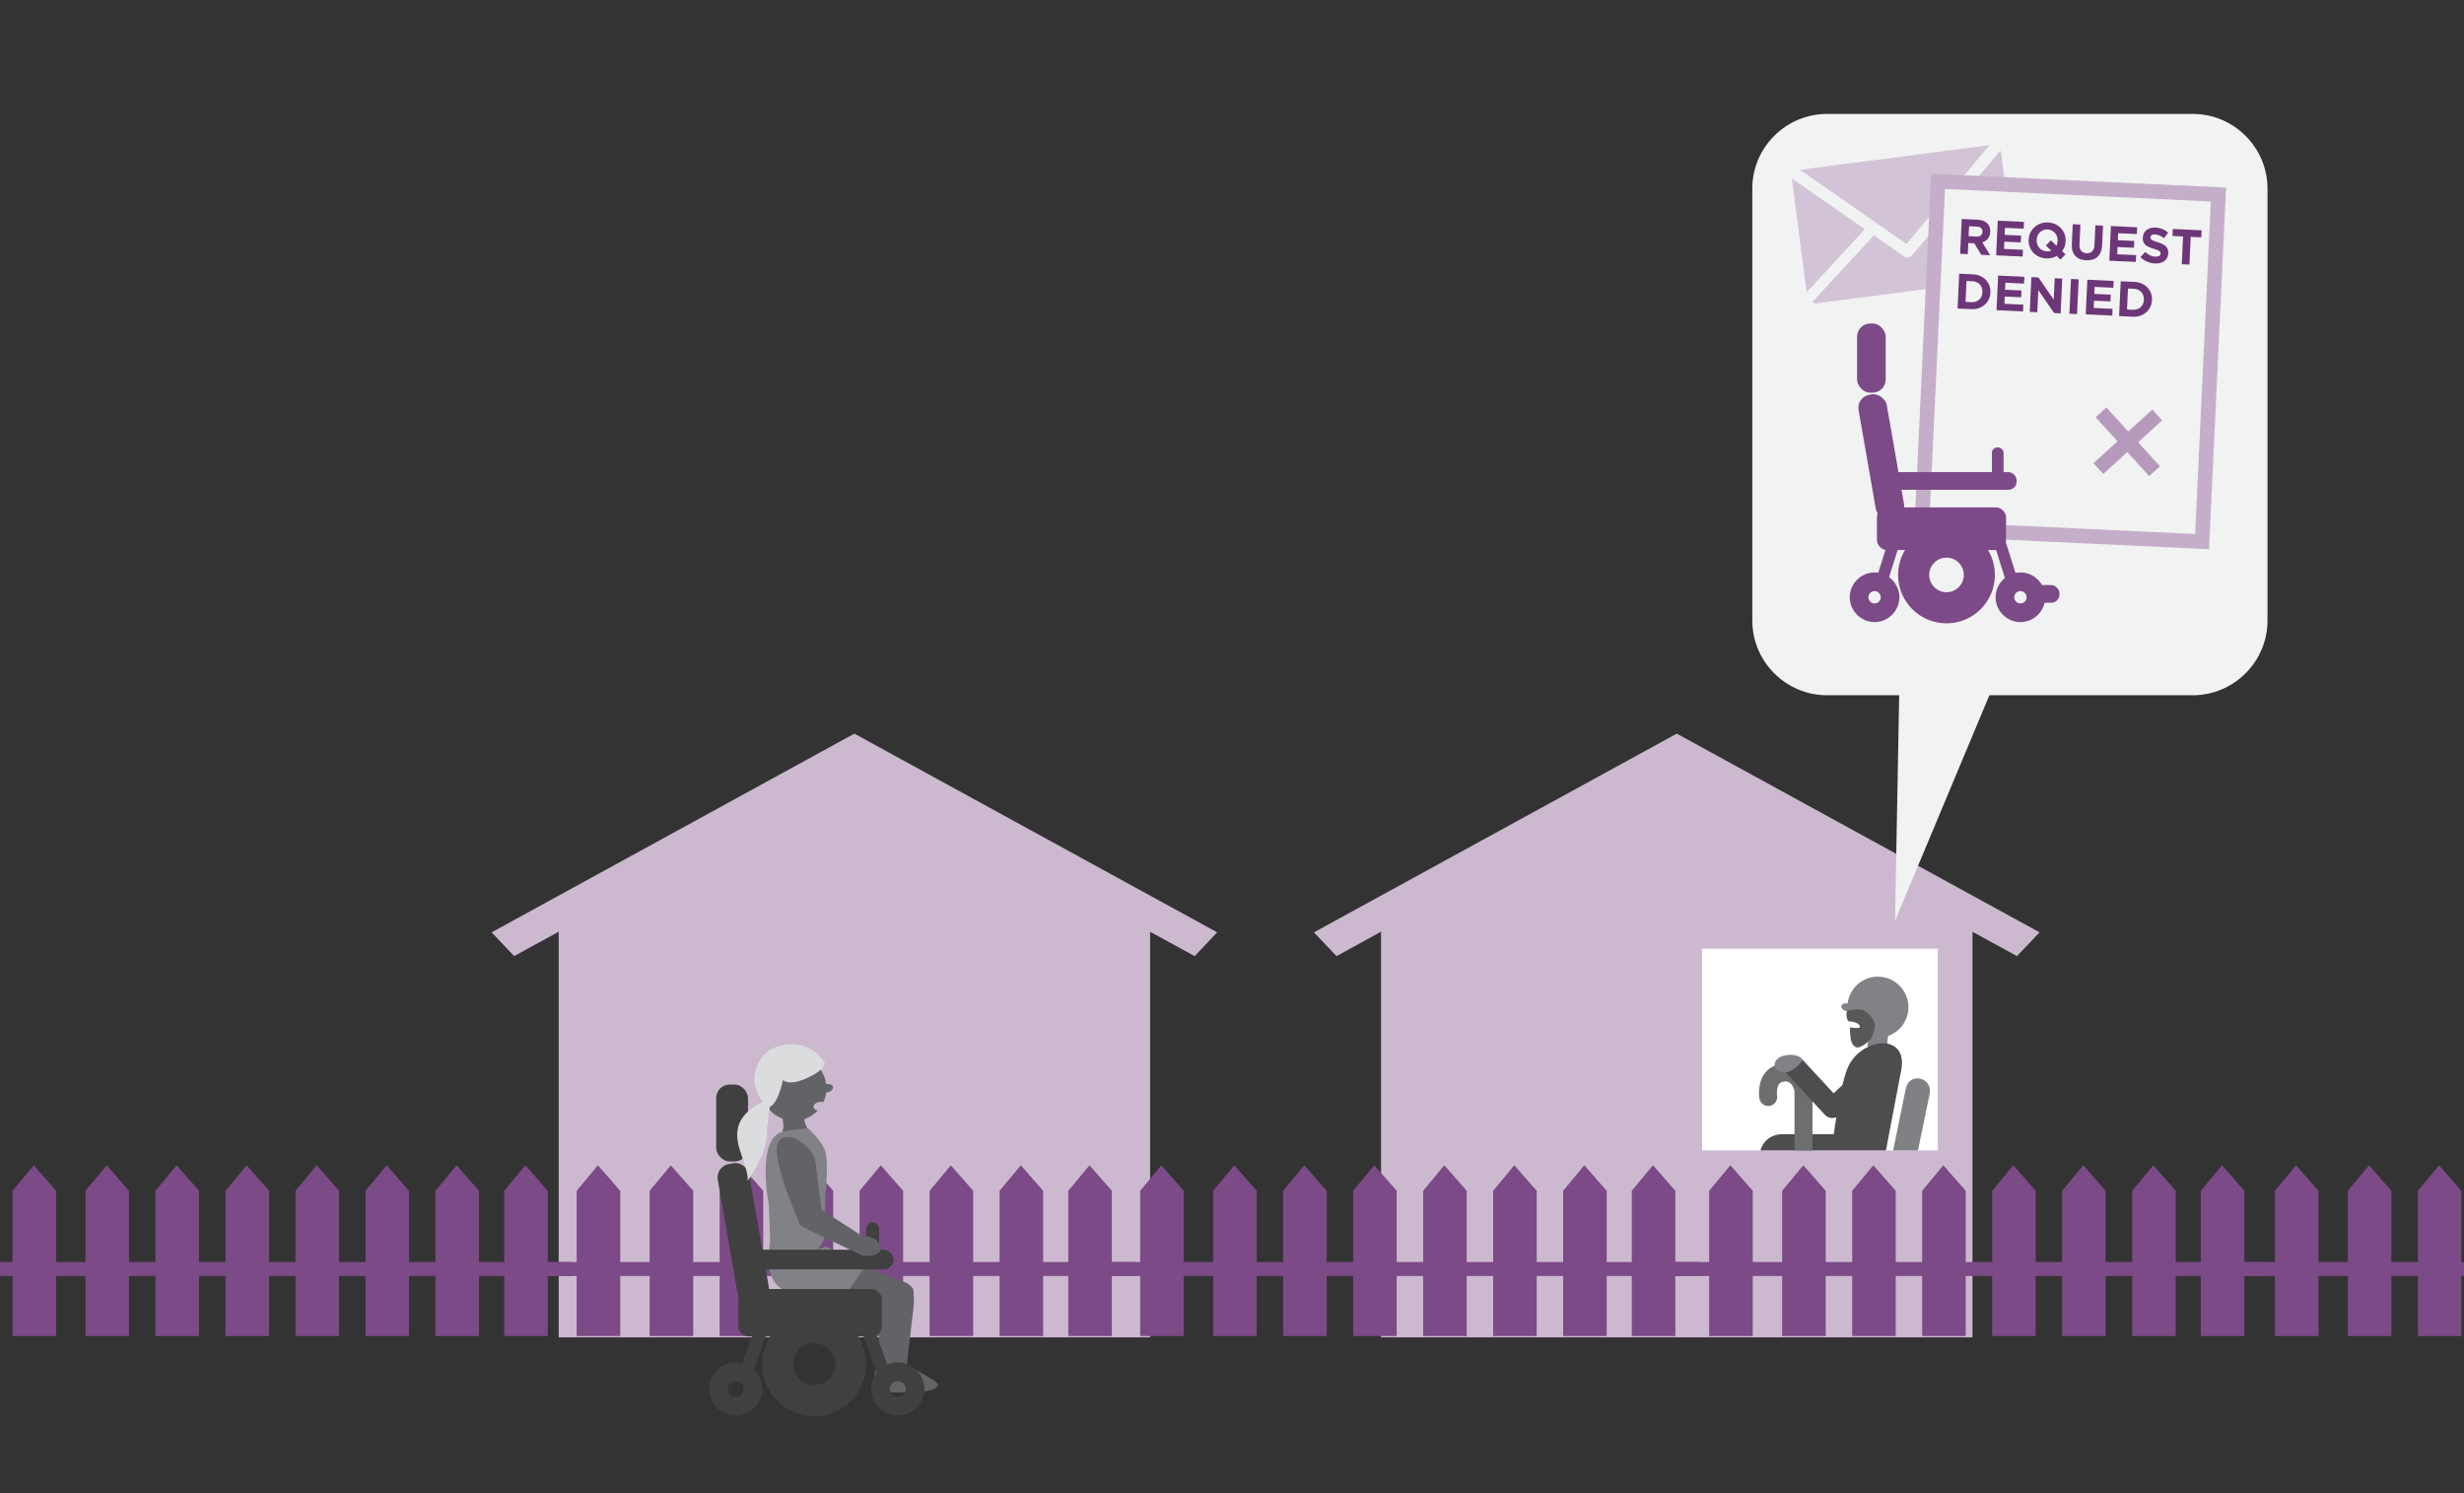 <?xml version="1.0" encoding="UTF-8"?>
<svg id="art" xmlns="http://www.w3.org/2000/svg" xmlns:xlink="http://www.w3.org/1999/xlink" viewBox="0 0 396 240.05">
  <rect x="0" y="0" width="396" height="240.05" fill="#333333" stroke="none"/>
  <defs>
    <style>
      .cls-1 {
        fill: #6d3678;
      }

      .cls-2, .cls-3, .cls-4, .cls-5, .cls-6 {
        fill: none;
      }

      .cls-7 {
        fill: #6d6e70;
      }

      .cls-8 {
        fill: #4d4d4f;
      }

      .cls-9 {
        fill: #808184;
      }

      .cls-10 {
        fill: #626366;
      }

      .cls-3, .cls-4 {
        stroke: #404041;
      }

      .cls-3, .cls-4, .cls-5, .cls-6 {
        stroke-miterlimit: 10;
      }

      .cls-3, .cls-6 {
        stroke-width: 3px;
      }

      .cls-11, .cls-12 {
        fill: #f1f2f2;
      }

      .cls-4, .cls-5 {
        stroke-width: 5px;
      }

      .cls-13 {
        fill: #ccb9d0;
      }

      .cls-14, .cls-15 {
        fill: #fff;
      }

      .cls-16 {
        fill: #404041;
      }

      .cls-5, .cls-6 {
        stroke: #7c4a86;
      }

      .cls-17 {
        fill: #808285;
      }

      .cls-15 {
        stroke: #b69abc;
      }

      .cls-15, .cls-12 {
        stroke-width: 2.34px;
      }

      .cls-18 {
        fill: #d3c3d7;
      }

      .cls-19 {
        fill: #5a5758;
      }

      .cls-20 {
        fill: #7c4a86;
      }

      .cls-12 {
        stroke: #c5aec9;
      }

      .cls-21 {
        clip-path: url(#clippath);
      }

      .cls-22 {
        fill: #dbdcdd;
      }
    </style>
    <clipPath id="clippath">
      <rect class="cls-2" x="273.55" y="152.48" width="37.88" height="32.44"/>
    </clipPath>
  </defs>
  <polygon class="cls-13" points="269.48 117.92 211.17 149.86 214.8 153.68 221.95 149.76 221.95 214.96 317.01 214.96 317.01 149.77 324.16 153.68 327.79 149.86 269.48 117.92"/>
  <polygon class="cls-13" points="137.31 117.92 79.01 149.86 82.63 153.68 89.79 149.76 89.79 214.96 184.84 214.96 184.84 149.77 192 153.68 195.62 149.86 137.31 117.92"/>
  <g>
    <polygon class="cls-20" points="20.74 214.75 13.74 214.75 13.74 191.4 17.15 187.3 20.74 191.4 20.74 214.75"/>
    <polygon class="cls-20" points="31.99 214.75 24.99 214.75 24.99 191.4 28.4 187.3 31.99 191.4 31.99 214.75"/>
    <polygon class="cls-20" points="43.24 214.75 36.24 214.75 36.24 191.4 39.65 187.3 43.24 191.4 43.24 214.75"/>
    <polygon class="cls-20" points="54.49 214.75 47.49 214.75 47.49 191.4 50.9 187.3 54.49 191.4 54.49 214.75"/>
    <polygon class="cls-20" points="65.74 214.75 58.74 214.75 58.74 191.4 62.15 187.3 65.74 191.4 65.74 214.75"/>
    <polygon class="cls-20" points="76.99 214.75 69.99 214.75 69.99 191.4 73.4 187.3 76.99 191.4 76.99 214.75"/>
    <polygon class="cls-20" points="88.03 214.75 81.03 214.75 81.03 191.4 84.44 187.3 88.03 191.4 88.03 214.75"/>
    <rect class="cls-20" x="-3.8" y="202.85" width="95.53" height="2.25"/>
    <polygon class="cls-20" points="9.02 214.75 2.02 214.75 2.02 191.4 5.43 187.3 9.02 191.4 9.02 214.75"/>
  </g>
  <g>
    <polygon class="cls-20" points="111.41 214.75 104.41 214.75 104.41 191.4 107.81 187.3 111.41 191.4 111.41 214.75"/>
    <polygon class="cls-20" points="122.66 214.75 115.66 214.75 115.66 191.4 119.06 187.3 122.66 191.4 122.66 214.75"/>
    <polygon class="cls-20" points="133.91 214.75 126.91 214.75 126.91 191.4 130.31 187.3 133.91 191.4 133.91 214.75"/>
    <polygon class="cls-20" points="145.15 214.75 138.15 214.75 138.15 191.4 141.56 187.3 145.15 191.4 145.15 214.75"/>
    <polygon class="cls-20" points="156.4 214.75 149.4 214.75 149.4 191.4 152.81 187.3 156.4 191.4 156.4 214.75"/>
    <polygon class="cls-20" points="167.65 214.75 160.65 214.75 160.65 191.4 164.06 187.3 167.65 191.4 167.65 214.75"/>
    <polygon class="cls-20" points="178.69 214.75 171.69 214.75 171.69 191.4 175.1 187.3 178.69 191.4 178.69 214.75"/>
    <rect class="cls-20" x="86.86" y="202.85" width="95.53" height="2.25"/>
    <polygon class="cls-20" points="99.68 214.75 92.68 214.75 92.68 191.4 96.09 187.3 99.68 191.4 99.68 214.75"/>
  </g>
  <g>
    <polygon class="cls-20" points="201.97 214.75 194.97 214.75 194.97 191.4 198.37 187.3 201.97 191.4 201.97 214.75"/>
    <polygon class="cls-20" points="213.22 214.75 206.22 214.75 206.22 191.4 209.62 187.3 213.22 191.4 213.22 214.75"/>
    <polygon class="cls-20" points="224.47 214.75 217.47 214.75 217.47 191.4 220.87 187.3 224.47 191.4 224.47 214.75"/>
    <polygon class="cls-20" points="235.72 214.75 228.72 214.75 228.72 191.4 232.12 187.3 235.72 191.4 235.72 214.75"/>
    <polygon class="cls-20" points="246.97 214.75 239.97 214.75 239.97 191.4 243.37 187.3 246.97 191.4 246.97 214.75"/>
    <polygon class="cls-20" points="258.22 214.75 251.22 214.75 251.22 191.4 254.62 187.3 258.22 191.4 258.22 214.75"/>
    <polygon class="cls-20" points="269.25 214.75 262.25 214.75 262.25 191.4 265.66 187.3 269.25 191.4 269.25 214.75"/>
    <rect class="cls-20" x="177.42" y="202.85" width="95.53" height="2.25"/>
    <polygon class="cls-20" points="190.24 214.75 183.24 214.75 183.24 191.4 186.65 187.3 190.24 191.4 190.24 214.75"/>
  </g>
  <g>
    <polygon class="cls-20" points="293.42 214.75 286.42 214.75 286.42 191.4 289.82 187.3 293.42 191.4 293.42 214.75"/>
    <polygon class="cls-20" points="304.67 214.75 297.67 214.75 297.67 191.4 301.07 187.3 304.67 191.4 304.67 214.75"/>
    <polygon class="cls-20" points="315.92 214.75 308.92 214.75 308.92 191.4 312.32 187.3 315.92 191.4 315.92 214.75"/>
    <polygon class="cls-20" points="327.17 214.75 320.17 214.75 320.17 191.4 323.57 187.3 327.17 191.4 327.17 214.75"/>
    <polygon class="cls-20" points="338.41 214.75 331.41 214.75 331.41 191.4 334.82 187.3 338.41 191.4 338.41 214.75"/>
    <polygon class="cls-20" points="349.67 214.75 342.67 214.75 342.67 191.4 346.07 187.3 349.67 191.4 349.67 214.75"/>
    <polygon class="cls-20" points="360.7 214.75 353.7 214.75 353.7 191.4 357.11 187.3 360.7 191.4 360.7 214.75"/>
    <rect class="cls-20" x="268.87" y="202.85" width="95.53" height="2.25"/>
    <polygon class="cls-20" points="281.69 214.75 274.69 214.75 274.69 191.4 278.1 187.3 281.69 191.4 281.69 214.75"/>
  </g>
  <g>
    <polygon class="cls-20" points="384.33 214.75 377.33 214.75 377.33 191.4 380.74 187.3 384.33 191.4 384.33 214.75"/>
    <polygon class="cls-20" points="395.58 214.75 388.58 214.75 388.58 191.4 391.99 187.3 395.58 191.4 395.58 214.75"/>
    <rect class="cls-20" x="359.79" y="202.85" width="95.53" height="2.25"/>
    <polygon class="cls-20" points="372.61 214.75 365.61 214.75 365.61 191.4 369.01 187.3 372.61 191.4 372.61 214.75"/>
  </g>
  <path class="cls-10" d="M132.77,174.28c-.33-2.61-2.52-4.67-5.21-4.71-2.92-.04-5.28,2.29-5.29,5.22,0,2.29,1.45,4.25,3.49,5.01.1.52.29,1.7-.06,1.96-.45.34,4.28.06,4.28.06,0,0-.8-1.44-.68-1.95.83-.28,1.56-.76,2.14-1.39-.36-.04-.64-.21-.7-.47-.08-.36.31-.76.88-.88.26-.06.51-.04.71.02.23-.48.38-1,.45-1.55.07,0,.13,0,.2-.02.57-.12.96-.51.88-.88-.08-.35-.56-.53-1.09-.45Z"/>
  <path class="cls-22" d="M132.53,170.82s-1.78-3.27-5.75-2.96c-3.44.27-5.08,2.27-5.5,4.99s2.06,5.13,2.06,5.13c1.64,0,2.49-4.38,2.49-4.38,0,0,.91,1.06,3.97-.36,3.06-1.43,2.74-2.42,2.74-2.42Z"/>
  <path class="cls-10" d="M149.42,221.48c-.55-.26-2.66-1.69-3.68-2.05l1.14-9.89s.01-2.02-.13-2.38c-.58-.89-1.59-1.16-1.59-1.16l-9.55-3.65-6.92-3.23c-.24.1-.46.24-.66.39-1.28-.23-2.56.48-3.03,1.75-.53,1.43.21,3.04,1.63,3.58l15.15,5.79h0s-1.21,10.46-1.21,10.46c-.16,1.37.81,2.59,2.16,2.74.27.03.54.01.8-.04,0,0,0,0,.02,0v.03s4.46.16,6.25-.44c1.94-.65.33-1.55-.4-1.89Z"/>
  <path class="cls-17" d="M125.83,207.3c2.95,1.71,10.06.79,10.06.79l3.2-4.54-6.4-3.21s-1.88.99-4.11.74c-2.24-.24-4.7-1.8-4.7-1.8,0,0-1.68,5.92,1.95,8.02Z"/>
  <path class="cls-17" d="M132.65,191.86l-.13,6.75s.02,1.98-2.76,3.06c-2.79,1.08-5.93-.56-5.93-.56l-.26-7.4s-2.13-10.78,2.24-11.81c1.95-.46,4.11-.5,4.11-.5,0,0,1.86,1.68,2.6,3.33s.15,7.13.15,7.13Z"/>
  <circle class="cls-3" cx="144.29" cy="223.25" r="2.77"/>
  <circle class="cls-3" cx="118.23" cy="223.25" r="2.77"/>
  <circle class="cls-4" cx="130.86" cy="219.26" r="5.87"/>
  <g>
    <rect class="cls-14" x="273.55" y="152.48" width="37.88" height="32.44"/>
    <g class="cls-21">
      <g>
        <path class="cls-17" d="M296.94,161.28c.31-2.42,2.35-4.3,4.85-4.3,2.72,0,4.92,2.2,4.92,4.92,0,2.13-1.36,3.92-3.25,4.61-.1.48-.27,1.57.05,1.82.42.32-3.38-.11-3.38-.11,0,0,.14-1.22.03-1.69-.77-.27-1.33-.48-1.87-1.07.34-.03.76-.22.82-.46.08-.34-.57-.92-1.1-1.03-.24-.05-.32-.09-.6-.15-.21-.45-.41-.77-.48-1.28-.06,0-.12,0-.18-.02-.53-.12-.89-.49-.81-.83.07-.32.52-.49,1.01-.4Z"/>
        <path class="cls-9" d="M306.29,174.97l-2.25,11.02c-.63,2.81-2.71,4.31-5.23,4.31h-6.97c-2.75,0-2.74,4.07-.04,4.07h2.04l-1.68,8.14c-.12.6.26,1.2.87,1.32.08.02.15.02.23.02.52,0,.98-.36,1.09-.89l1.77-8.59h3.29c.14,0,.28-.01.42-.02l1.77,8.61c.11.53.57.89,1.09.89.07,0,.15,0,.23-.02.6-.12.99-.72.87-1.32l-1.77-8.61c2.69-.96,5-3.34,5.74-6.61l2.37-11.52c.48-2.62-3.28-3.49-3.84-.81Z"/>
        <path class="cls-8" d="M297.13,171.24c-1.28,2.48-2.41,11.05-2.41,11.05l-8.29.02c-2.21,0-3.44,1.61-3.64,3.25l-.09-.04-2.36,15.55h1.14c-.58.37-1.11.7-1.38.84-.57.31-1.89,1.69,0,1.9,1.75.19,5.7.03,5.7.03l-.03-.05c1.14-.19,2.16-1.09,2.18-2.72h2.66l-1.32-11.76h9.25c2.47,0,4.02-1.69,4.41-3.63l2.65-13.92c.88-5.66-6.15-5.02-8.47-.52Z"/>
        <path class="cls-7" d="M289.84,204.69c-.8,0-1.44-.64-1.44-1.44v-27.88c-.08-.35-.43-1.54-1.39-1.54-.75,0-.98.27-1.05.36-.46.54-.39,1.66-.36,1.91.13.79-.41,1.52-1.19,1.65-.78.13-1.52-.41-1.65-1.19-.04-.26-.37-2.61,1.01-4.23.53-.62,1.53-1.37,3.25-1.37,2.83,0,4.02,2.64,4.25,4.03l.02.24v28.02c0,.8-.64,1.44-1.44,1.44Z"/>
        <path class="cls-17" d="M289.73,170.37s-.57-1.04-2.48-.79c-2.24.3-2.06,1.72-2.06,1.72,0,0,.15,1.1,1.91,1.1,2.36,0,2.62-2.03,2.62-2.03Z"/>
        <path class="cls-8" d="M294.51,179.71c-.45,0-.9-.18-1.24-.54l-6.27-6.77c1.65-.36,2.73-2.03,2.73-2.03l4.96,5.36,5.51-5.17c.74-.57,2.3.04,2.87.78.57.74.73,2.3,0,2.87l-7.52,5.13c-.31.24-.67.36-1.04.36Z"/>
      </g>
    </g>
    <path class="cls-19" d="M296.92,162.43s1.79-.44,2.67.03,1.67,1.49,1.73,2.27c.07.89-.59,2.19-.59,2.19,0,0-1.28,1.44-2.23,1.44-.41,0-.94-.46-1.09-1.54s-.07-1.69-.07-1.69c0,0,1.57.26,1.57-.07.02-.83-1.91-.93-1.91-.93,0,0-.23-.57-.26-.97s.18-.73.18-.73Z"/>
  </g>
  <path class="cls-11" d="M352.42,111.75h-58.8c-6.6,0-12-5.4-12-12V30.31c0-6.6,5.4-12,12-12h58.8c6.6,0,12,5.4,12,12v69.44c0,6.6-5.4,12-12,12Z"/>
  <polygon class="cls-11" points="304.56 148 319.86 111.42 305.23 111.42 304.56 148"/>
  <path class="cls-18" d="M288.03,28.71c0,.07-.02.14-.02.21l2.34,18.07,9.35-10.15-11.68-8.13ZM323.96,42.75l-2.36-18.19c-.02-.13-.07-.24-.12-.35l-9.28,11.03,11.76,7.51ZM301.72,35.93s.02.03.03.04l4.65,3.24,3.53-4.2c.02-.05.03-.11.06-.15.08-.12.18-.21.3-.28l9.46-11.24-30.47,3.95,12.2,8.49c.08.04.16.08.23.14ZM307.29,41.07c-.16.19-.37.3-.6.32s-.46-.02-.66-.16l-4.88-3.4-9.91,10.75c.24.12.51.19.8.15l30.73-3.99c.25-.03.47-.15.66-.29l-12.36-7.89-3.78,4.49Z"/>
  <rect class="cls-12" x="304.74" y="35.54" width="55.85" height="45.11" transform="translate(258.99 387.66) rotate(-87.3)"/>
  <g>
    <path class="cls-1" d="M315.28,35.2l2.56.12c.71.03,1.25.26,1.6.64.3.33.44.77.42,1.3v.02c-.04.9-.56,1.45-1.28,1.68l1.27,2.06-1.44-.07-1.11-1.85-.97-.04-.08,1.79-1.23-.06.26-5.59ZM317.63,38.03c.6.03.96-.27.98-.75v-.02c.03-.53-.33-.82-.93-.84l-1.22-.06-.08,1.6,1.25.06Z"/>
    <path class="cls-1" d="M321.06,35.47l4.22.2-.05,1.09-3-.14-.05,1.13,2.64.12-.05,1.09-2.64-.12-.05,1.17,3.04.14-.05,1.09-4.26-.2.26-5.59Z"/>
    <path class="cls-1" d="M331.14,41.72l-.59-.58c-.49.28-1.06.43-1.69.4-1.72-.08-2.9-1.42-2.83-3.01v-.02c.08-1.59,1.39-2.83,3.12-2.75,1.72.08,2.9,1.42,2.83,3.01v.02c-.03.59-.24,1.13-.57,1.58l.55.51-.82.83ZM329.67,40.29l-.87-.82.82-.84.88.87c.11-.22.17-.48.19-.76v-.02c.05-.96-.62-1.79-1.61-1.84-.99-.05-1.71.7-1.76,1.66v.02c-.05.96.62,1.79,1.61,1.84.27.01.52-.02.74-.12Z"/>
    <path class="cls-1" d="M332.97,39.23l.15-3.19,1.23.06-.15,3.16c-.04.91.39,1.4,1.14,1.44.75.04,1.23-.4,1.27-1.29l.15-3.2,1.23.06-.15,3.16c-.08,1.69-1.07,2.48-2.57,2.41-1.5-.07-2.38-.95-2.3-2.6Z"/>
    <path class="cls-1" d="M339.25,36.33l4.22.2-.05,1.09-3-.14-.05,1.13,2.64.12-.05,1.09-2.64-.12-.05,1.17,3.04.14-.05,1.09-4.26-.2.26-5.59Z"/>
    <path class="cls-1" d="M344,41.34l.77-.84c.48.44,1,.73,1.64.76.5.02.82-.16.83-.49v-.02c.02-.31-.17-.48-1.09-.76-1.11-.34-1.83-.69-1.77-1.8v-.02c.05-1.01.89-1.65,2.04-1.59.81.04,1.5.33,2.04.81l-.68.9c-.48-.37-.96-.6-1.43-.62-.47-.02-.73.18-.74.45v.02c-.02.37.21.5,1.17.79,1.12.35,1.74.79,1.69,1.76v.02c-.05,1.11-.93,1.69-2.13,1.64-.85-.04-1.69-.38-2.33-1.01Z"/>
    <path class="cls-1" d="M350.85,38.01l-1.7-.08.05-1.13,4.63.22-.05,1.13-1.7-.08-.21,4.46-1.23-.06.21-4.46Z"/>
    <path class="cls-1" d="M314.87,43.99l2.18.1c1.76.08,2.91,1.35,2.84,2.92v.02c-.07,1.57-1.35,2.74-3.1,2.66l-2.18-.1.26-5.59ZM316.05,45.16l-.16,3.37.95.04c1.01.05,1.72-.6,1.76-1.59v-.02c.05-.99-.6-1.72-1.61-1.76l-.95-.04Z"/>
    <path class="cls-1" d="M321.12,44.29l4.22.2-.05,1.09-3-.14-.05,1.13,2.64.12-.05,1.09-2.64-.12-.05,1.17,3.04.14-.05,1.09-4.26-.2.26-5.59Z"/>
    <path class="cls-1" d="M326.47,44.54l1.13.05,2.46,3.57.16-3.44,1.21.06-.26,5.59-1.04-.05-2.54-3.68-.17,3.55-1.21-.06.26-5.59Z"/>
    <path class="cls-1" d="M332.84,44.84l1.23.06-.26,5.59-1.23-.06.26-5.59Z"/>
    <path class="cls-1" d="M335.47,44.96l4.22.2-.05,1.09-3-.14-.05,1.13,2.64.12-.05,1.09-2.64-.12-.06,1.17,3.04.14-.05,1.09-4.26-.2.26-5.59Z"/>
    <path class="cls-1" d="M340.83,45.21l2.18.1c1.76.08,2.92,1.35,2.84,2.92v.02c-.08,1.57-1.35,2.74-3.1,2.66l-2.18-.1.26-5.59ZM342,46.38l-.16,3.37.95.04c1.01.05,1.72-.6,1.76-1.59v-.02c.05-.99-.6-1.72-1.61-1.76l-.95-.04Z"/>
  </g>
  <g>
    <line class="cls-15" x1="346.7" y1="66.7" x2="337.24" y2="75.31"/>
    <line class="cls-15" x1="337.66" y1="66.28" x2="346.27" y2="75.74"/>
  </g>
  <rect class="cls-16" x="115.1" y="174.32" width="5.12" height="12.37" rx="2.18" ry="2.18"/>
  <rect class="cls-16" x="116.87" y="186.88" width="5.12" height="22.64" rx="2.18" ry="2.18" transform="translate(-32.28 23.47) rotate(-9.9)"/>
  <rect class="cls-16" x="120.54" y="200.87" width="23.07" height="3.16" rx="1.58" ry="1.58"/>
  <rect class="cls-16" x="118.65" y="207.19" width="23.07" height="7.62" rx="1.58" ry="1.58"/>
  <rect class="cls-16" x="139.21" y="196.46" width="2.08" height="5.74" rx="1.04" ry="1.04"/>
  <rect class="cls-16" x="120.37" y="211.12" width="2.08" height="10.51" rx="1.04" ry="1.04" transform="translate(80.97 -28.42) rotate(19.92)"/>
  <rect class="cls-16" x="139.4" y="211.12" width="2.08" height="10.51" rx="1.04" ry="1.04" transform="translate(346.2 371.97) rotate(160.08)"/>
  <path class="cls-10" d="M124.98,183.79c1.02-2.57,5.43.06,6.05,2.79l1,7.84,6.53,4.26c3.09.05,3.11,2.07,2.78,2.53-.43.6-1.6.76-2.85.56l-9.48-4.55c-.35-.22-.65-.52-.82-1.32,0,0-4.21-9.53-3.19-12.1Z"/>
  <path class="cls-22" d="M123.83,177.16s-1.01-.72-3.5,1.4-1.9,4.75-1.45,6.21,1.55,4.26,1.24,4.98,3.18-4.31,3.1-7.21c-.03-1.29.61-5.38.61-5.38Z"/>
  <g>
    <circle class="cls-6" cx="324.71" cy="96" r="2.49"/>
    <circle class="cls-6" cx="301.27" cy="96" r="2.49"/>
    <circle class="cls-5" cx="312.83" cy="92.41" r="5.28"/>
    <rect class="cls-20" x="298.46" y="52" width="4.6" height="11.12" rx="2.12" ry="2.12"/>
    <rect class="cls-20" x="300.05" y="63.3" width="4.6" height="20.36" rx="2.12" ry="2.12" transform="translate(-8.13 53.05) rotate(-9.9)"/>
    <rect class="cls-20" x="303.35" y="75.88" width="20.75" height="2.84" rx="1.31" ry="1.31"/>
    <rect class="cls-20" x="326.37" y="94.04" width="4.61" height="2.84" rx="1.31" ry="1.31"/>
    <rect class="cls-20" x="301.65" y="81.56" width="20.75" height="6.85" rx="1.58" ry="1.58"/>
    <rect class="cls-20" x="320.13" y="71.92" width="1.87" height="5.16" rx=".86" ry=".86"/>
    <rect class="cls-20" x="321.46" y="86.44" width="1.87" height="7.85" rx=".86" ry=".86" transform="translate(-12.25 101.24) rotate(-17.52)"/>
    <rect class="cls-20" x="302.44" y="86.44" width="1.87" height="7.85" rx=".86" ry=".86" transform="translate(565.48 267.86) rotate(-162.48)"/>
  </g>
</svg>